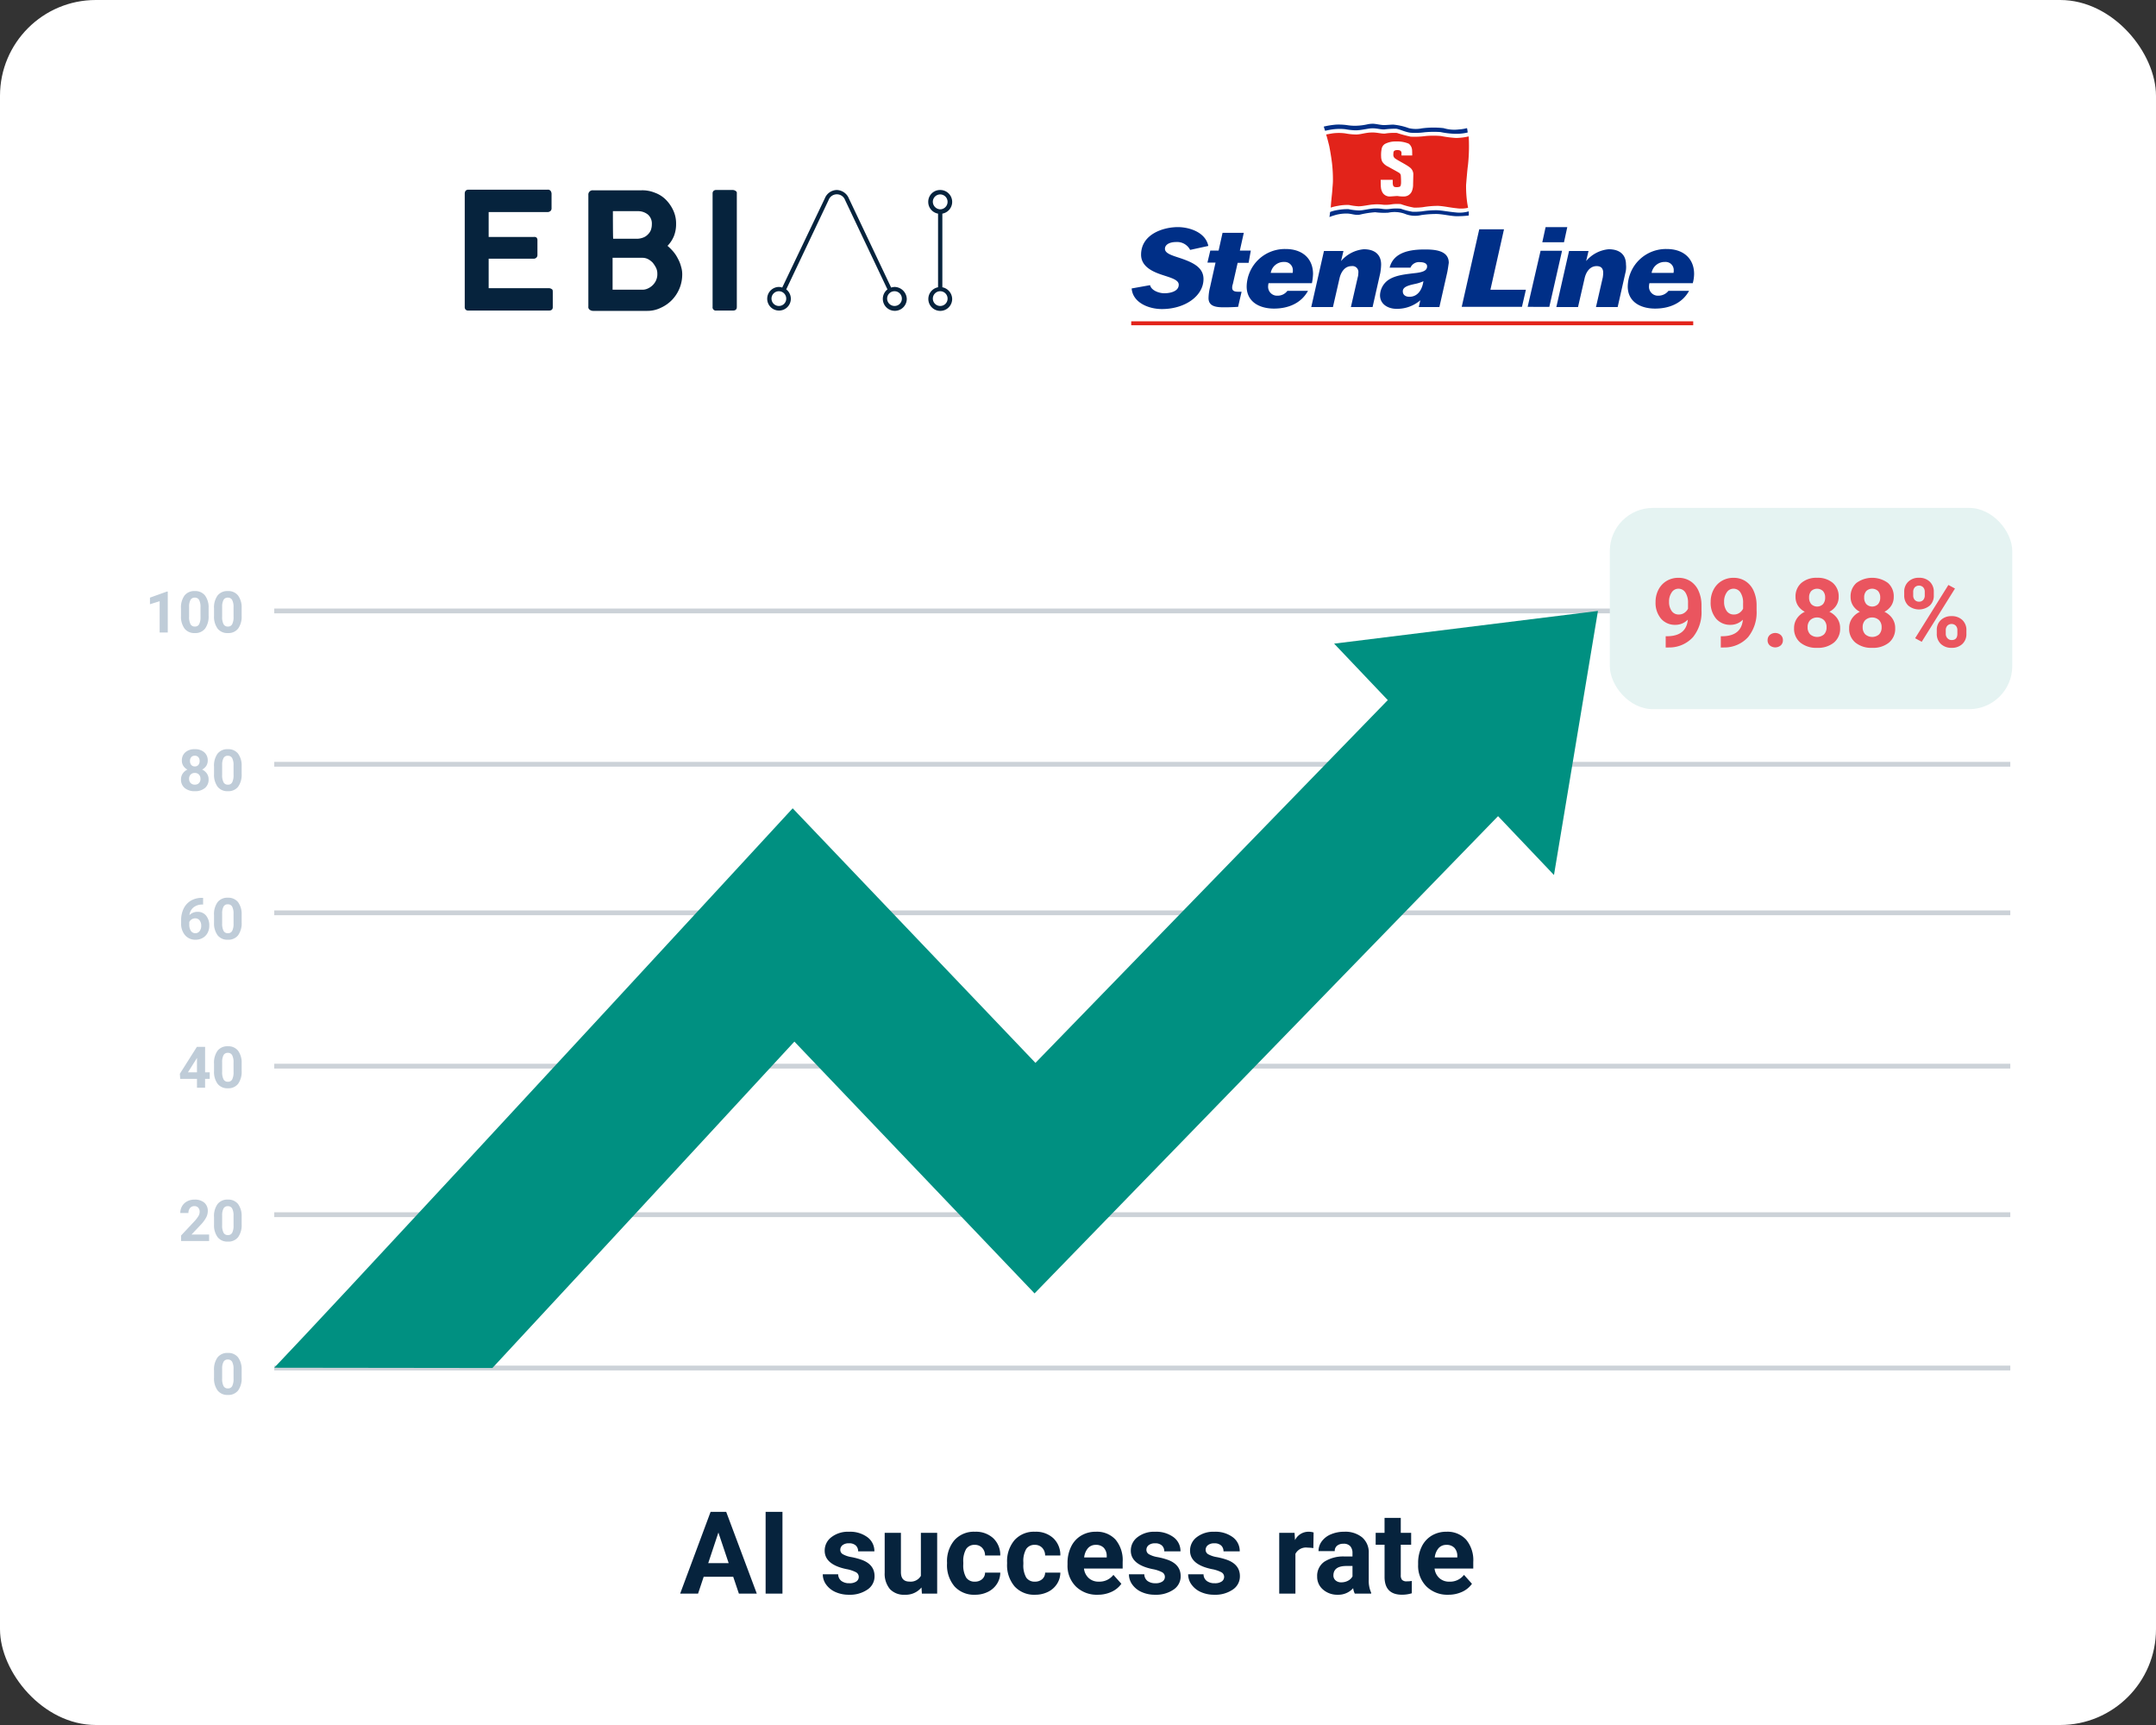 <?xml version="1.0" encoding="UTF-8"?> <svg xmlns="http://www.w3.org/2000/svg" xmlns:xlink="http://www.w3.org/1999/xlink" width="450" height="360" viewBox="0 0 450 360"><rect x="0" y="0" width="450" height="360" fill="#333333" stroke="none"/><defs><clipPath id="clip-path"><rect id="Rectangle_13371" data-name="Rectangle 13371" width="101.736" height="25.29" fill="none"></rect></clipPath></defs><g id="Group_39122" data-name="Group 39122" transform="translate(11726 1000)"><rect id="Rectangle_18816" data-name="Rectangle 18816" width="450" height="360" rx="20" transform="translate(-11726 -1000)" fill="#fff"></rect><path id="Path_80057" data-name="Path 80057" d="M-71.963-3.516h-6.164L-79.3,0h-3.738l6.352-17.062h3.258L-67.041,0h-3.738Zm-5.215-2.848h4.266l-2.145-6.387ZM-61.685,0H-65.2V-17.062h3.516Zm15.927-3.5a1.091,1.091,0,0,0-.615-.979,6.989,6.989,0,0,0-1.975-.639q-4.523-.949-4.523-3.844a3.484,3.484,0,0,1,1.4-2.818,5.649,5.649,0,0,1,3.662-1.131,6.08,6.08,0,0,1,3.861,1.137A3.582,3.582,0,0,1-42.5-8.824h-3.387a1.639,1.639,0,0,0-.469-1.2,1.984,1.984,0,0,0-1.465-.475,2.027,2.027,0,0,0-1.324.387,1.221,1.221,0,0,0-.469.984,1.044,1.044,0,0,0,.533.908,5.485,5.485,0,0,0,1.8.6,14.692,14.692,0,0,1,2.133.568q2.684.984,2.684,3.41A3.307,3.307,0,0,1-43.953-.838,6.42,6.42,0,0,1-47.8.234a6.706,6.706,0,0,1-2.83-.568,4.748,4.748,0,0,1-1.939-1.559,3.621,3.621,0,0,1-.7-2.139h3.211a1.768,1.768,0,0,0,.668,1.383,2.649,2.649,0,0,0,1.664.48,2.452,2.452,0,0,0,1.471-.369A1.149,1.149,0,0,0-45.758-3.5Zm13.09,2.215A4.247,4.247,0,0,1-36.136.234,4.005,4.005,0,0,1-39.248-.937a5,5,0,0,1-1.1-3.434V-12.68h3.387v8.191q0,1.98,1.8,1.98a2.446,2.446,0,0,0,2.367-1.2V-12.68h3.4V0h-3.188ZM-21.534-2.5a2.221,2.221,0,0,0,1.523-.516A1.807,1.807,0,0,0-19.4-4.383h3.176a4.344,4.344,0,0,1-.7,2.361A4.64,4.64,0,0,1-18.821-.357a5.923,5.923,0,0,1-2.654.592,5.5,5.5,0,0,1-4.289-1.729,6.84,6.84,0,0,1-1.57-4.775v-.223a6.762,6.762,0,0,1,1.559-4.676A5.441,5.441,0,0,1-21.5-12.914a5.333,5.333,0,0,1,3.814,1.354,4.792,4.792,0,0,1,1.459,3.6H-19.4a2.308,2.308,0,0,0-.609-1.6,2.037,2.037,0,0,0-1.547-.615,2.041,2.041,0,0,0-1.787.861,4.986,4.986,0,0,0-.6,2.795v.352a5.049,5.049,0,0,0,.6,2.813A2.066,2.066,0,0,0-21.534-2.5Zm12.54,0a2.221,2.221,0,0,0,1.523-.516,1.807,1.807,0,0,0,.609-1.371h3.176a4.344,4.344,0,0,1-.7,2.361A4.64,4.64,0,0,1-6.282-.357,5.923,5.923,0,0,1-8.936.234a5.5,5.5,0,0,1-4.289-1.729A6.84,6.84,0,0,1-14.8-6.27v-.223a6.762,6.762,0,0,1,1.559-4.676A5.441,5.441,0,0,1-8.96-12.914a5.333,5.333,0,0,1,3.814,1.354,4.792,4.792,0,0,1,1.459,3.6H-6.862a2.308,2.308,0,0,0-.609-1.6,2.037,2.037,0,0,0-1.547-.615,2.041,2.041,0,0,0-1.787.861,4.986,4.986,0,0,0-.6,2.795v.352a5.049,5.049,0,0,0,.6,2.813A2.066,2.066,0,0,0-8.995-2.5ZM4.107.234A6.225,6.225,0,0,1-.434-1.477,6.082,6.082,0,0,1-2.186-6.035v-.328a7.66,7.66,0,0,1,.738-3.416A5.418,5.418,0,0,1,.645-12.1a5.871,5.871,0,0,1,3.088-.814,5.262,5.262,0,0,1,4.1,1.641A6.667,6.667,0,0,1,9.322-6.621v1.383H1.248a3.146,3.146,0,0,0,.99,1.992A2.993,2.993,0,0,0,4.33-2.5,3.656,3.656,0,0,0,7.389-3.914L9.053-2.051A5.084,5.084,0,0,1,6.99-.369,6.767,6.767,0,0,1,4.107.234ZM3.721-10.172a2.121,2.121,0,0,0-1.635.68,3.511,3.511,0,0,0-.8,1.945H5.994v-.27a2.5,2.5,0,0,0-.609-1.74A2.189,2.189,0,0,0,3.721-10.172ZM18.135-3.5a1.091,1.091,0,0,0-.615-.979,6.989,6.989,0,0,0-1.975-.639q-4.523-.949-4.523-3.844a3.484,3.484,0,0,1,1.4-2.818,5.649,5.649,0,0,1,3.662-1.131,6.08,6.08,0,0,1,3.861,1.137,3.582,3.582,0,0,1,1.447,2.953H18.006a1.639,1.639,0,0,0-.469-1.2,1.984,1.984,0,0,0-1.465-.475,2.027,2.027,0,0,0-1.324.387,1.221,1.221,0,0,0-.469.984,1.044,1.044,0,0,0,.533.908,5.485,5.485,0,0,0,1.8.6,14.692,14.692,0,0,1,2.133.568q2.684.984,2.684,3.41A3.307,3.307,0,0,1,19.94-.838,6.42,6.42,0,0,1,16.1.234a6.706,6.706,0,0,1-2.83-.568,4.748,4.748,0,0,1-1.939-1.559,3.621,3.621,0,0,1-.7-2.139h3.211A1.768,1.768,0,0,0,14.5-2.648a2.649,2.649,0,0,0,1.664.48,2.452,2.452,0,0,0,1.471-.369A1.149,1.149,0,0,0,18.135-3.5ZM30.5-3.5a1.091,1.091,0,0,0-.615-.979,6.989,6.989,0,0,0-1.975-.639q-4.523-.949-4.523-3.844a3.484,3.484,0,0,1,1.4-2.818,5.649,5.649,0,0,1,3.662-1.131,6.08,6.08,0,0,1,3.861,1.137,3.582,3.582,0,0,1,1.447,2.953H30.37a1.639,1.639,0,0,0-.469-1.2,1.984,1.984,0,0,0-1.465-.475,2.027,2.027,0,0,0-1.324.387,1.221,1.221,0,0,0-.469.984,1.044,1.044,0,0,0,.533.908,5.485,5.485,0,0,0,1.8.6,14.692,14.692,0,0,1,2.133.568q2.684.984,2.684,3.41A3.307,3.307,0,0,1,32.3-.838,6.42,6.42,0,0,1,28.46.234a6.706,6.706,0,0,1-2.83-.568,4.748,4.748,0,0,1-1.939-1.559,3.621,3.621,0,0,1-.7-2.139H26.2a1.768,1.768,0,0,0,.668,1.383,2.649,2.649,0,0,0,1.664.48A2.452,2.452,0,0,0,30-2.537,1.149,1.149,0,0,0,30.5-3.5Zm18.622-6A9.2,9.2,0,0,0,47.9-9.6a2.481,2.481,0,0,0-2.52,1.3V0H42V-12.68h3.2l.094,1.512a3.138,3.138,0,0,1,2.824-1.746,3.549,3.549,0,0,1,1.055.152ZM57.77,0a3.761,3.761,0,0,1-.34-1.137,4.1,4.1,0,0,1-3.2,1.371A4.5,4.5,0,0,1,51.143-.844a3.467,3.467,0,0,1-1.225-2.719,3.583,3.583,0,0,1,1.494-3.094,7.373,7.373,0,0,1,4.318-1.09H57.29v-.727a2.089,2.089,0,0,0-.451-1.406,1.775,1.775,0,0,0-1.424-.527,2.018,2.018,0,0,0-1.342.41,1.393,1.393,0,0,0-.486,1.125H50.2a3.4,3.4,0,0,1,.68-2.039A4.493,4.493,0,0,1,52.8-12.381a7,7,0,0,1,2.789-.533,5.534,5.534,0,0,1,3.721,1.178,4.12,4.12,0,0,1,1.377,3.311v5.5a6.062,6.062,0,0,0,.5,2.73V0Zm-2.8-2.355a2.917,2.917,0,0,0,1.383-.334,2.194,2.194,0,0,0,.938-.9v-2.18H56.024q-2.543,0-2.707,1.758l-.012.2a1.356,1.356,0,0,0,.445,1.043A1.73,1.73,0,0,0,54.97-2.355ZM67.369-15.8v3.117h2.168V-10.2H67.369v6.328a1.511,1.511,0,0,0,.27,1.008,1.354,1.354,0,0,0,1.031.3,5.4,5.4,0,0,0,1-.082V-.07a6.972,6.972,0,0,1-2.051.3q-3.562,0-3.633-3.6V-10.2H62.13V-12.68h1.852V-15.8ZM77.283.234a6.225,6.225,0,0,1-4.541-1.711A6.082,6.082,0,0,1,70.99-6.035v-.328a7.66,7.66,0,0,1,.738-3.416A5.418,5.418,0,0,1,73.82-12.1a5.871,5.871,0,0,1,3.088-.814A5.262,5.262,0,0,1,81-11.273,6.667,6.667,0,0,1,82.5-6.621v1.383H74.424a3.146,3.146,0,0,0,.99,1.992,2.993,2.993,0,0,0,2.092.75,3.656,3.656,0,0,0,3.059-1.418l1.664,1.863A5.084,5.084,0,0,1,80.166-.369,6.767,6.767,0,0,1,77.283.234ZM76.9-10.172a2.121,2.121,0,0,0-1.635.68,3.511,3.511,0,0,0-.8,1.945H79.17v-.27a2.5,2.5,0,0,0-.609-1.74A2.189,2.189,0,0,0,76.9-10.172Z" transform="translate(-11501 -667.419)" fill="#06233d"></path><g id="Group_39126" data-name="Group 39126" transform="translate(-19 8)"><g id="Group_39123" data-name="Group 39123" transform="translate(-11610 -968.412)"><g id="Group_17710" data-name="Group 17710" clip-path="url(#clip-path)"><path id="Path_38623" data-name="Path 38623" d="M18.247,20.808c.128.128.128.32.128.64v3.073c0,.448-.256.7-.768.7H.7a.727.727,0,0,1-.512-.192A.727.727,0,0,1,0,24.522V.832C0,.32.256,0,.768,0H17.287a.674.674,0,0,1,.64.256,1.082,1.082,0,0,1,.192.64V3.906a.727.727,0,0,1-.192.512.978.978,0,0,1-.64.256H4.994V9.86h9.412a.861.861,0,0,1,.576.128.783.783,0,0,1,.192.576v3.073a.727.727,0,0,1-.192.512.812.812,0,0,1-.576.256H4.994v6.146H17.607a1.2,1.2,0,0,1,.64.256" fill="#06233d" fill-rule="evenodd"></path><path id="Path_38624" data-name="Path 38624" d="M59.636,16.078a6.97,6.97,0,0,0-.64-1.6,7.27,7.27,0,0,0-.96-1.473,10.912,10.912,0,0,0-1.216-1.216A6.325,6.325,0,0,0,58.163,9.74a6.739,6.739,0,0,0,.448-2.561,6.422,6.422,0,0,0-.576-2.753A7.754,7.754,0,0,0,56.5,2.185a6.193,6.193,0,0,0-2.3-1.473A6.891,6.891,0,0,0,51.376.2H41.26a.886.886,0,0,0-.96.96V24.466a.674.674,0,0,0,.256.64,1.165,1.165,0,0,0,.7.256H52.529a6.327,6.327,0,0,0,2.881-.64,7.574,7.574,0,0,0,2.369-1.665,7.667,7.667,0,0,0,2.113-5.25,5.393,5.393,0,0,0-.256-1.729M45.422,4.554h5.122a3.289,3.289,0,0,1,2.177.7,2.478,2.478,0,0,1,.832,1.985,3.728,3.728,0,0,1-.192,1.216,2.533,2.533,0,0,1-.64.96,2.533,2.533,0,0,1-.96.64,3.744,3.744,0,0,1-1.216.256H45.486c-.064,0-.064-5.762-.064-5.762M54.45,18.959a3.414,3.414,0,0,1-1.729,1.729,2.6,2.6,0,0,1-1.216.256H45.358V14.286H51.5a2.6,2.6,0,0,1,1.216.256,3.906,3.906,0,0,1,1.024.768,6.344,6.344,0,0,1,.7,1.088,2.774,2.774,0,0,1,.256,1.216,2.97,2.97,0,0,1-.256,1.345" transform="translate(-14.498 -0.072)" fill="#06233d" fill-rule="evenodd"></path><path id="Path_38625" data-name="Path 38625" d="M85.6.292A1.033,1.033,0,0,0,85.026.1H81.568a.783.783,0,0,0-.576.192A.727.727,0,0,0,80.8.8V24.494a.679.679,0,0,0,.768.768h3.457c.576,0,.832-.256.832-.768V.8A.471.471,0,0,0,85.6.292" transform="translate(-29.068 -0.036)" fill="#06233d" fill-rule="evenodd"></path><path id="Path_38626" data-name="Path 38626" d="M125.134,20.332a2.723,2.723,0,0,0-.7.128L115.595,1.829A2.808,2.808,0,0,0,113.1.1a2.741,2.741,0,0,0-2.5,1.729L101.7,20.46a2.3,2.3,0,0,0-.7-.128,2.465,2.465,0,1,0,1.537.512l8.835-18.631a1.837,1.837,0,0,1,3.457,0l8.835,18.631a2.5,2.5,0,1,0,4.034,1.985,2.6,2.6,0,0,0-2.561-2.5M101,24.3a1.537,1.537,0,1,1,1.537-1.537A1.517,1.517,0,0,1,101,24.3m24.137,0a1.537,1.537,0,1,1,1.537-1.537,1.517,1.517,0,0,1-1.537,1.537" transform="translate(-35.435 -0.036)" fill="#06233d"></path><path id="Path_38627" data-name="Path 38627" d="M154.045,20.4V5.03A2.484,2.484,0,0,0,153.6.1a2.46,2.46,0,0,0-2.5,2.5,2.477,2.477,0,0,0,2.049,2.433V20.4a2.486,2.486,0,1,0,2.945,2.433,2.539,2.539,0,0,0-2.049-2.433M152.06,2.6a1.537,1.537,0,1,1,3.073,0A1.558,1.558,0,0,1,153.6,4.134,1.6,1.6,0,0,1,152.06,2.6M153.6,24.3a1.537,1.537,0,1,1,1.537-1.537A1.517,1.517,0,0,1,153.6,24.3" transform="translate(-54.358 -0.036)" fill="#06233d"></path></g></g><g id="Stena_line_logo" transform="translate(-11470.891 -983)"><path id="Path_80035" data-name="Path 80035" d="M-316.495,97.354a3.046,3.046,0,0,0-2.88-1.646c-1.509,0-2.377.594-2.377,1.417,0,1.006,1.6,1.417,3.383,2.011,2.651.914,4.663,1.966,4.663,4.3,0,3.52-3.84,6.263-8.685,6.263-2.743,0-6.08-1.326-6.308-4.3l3.84-.686c.274,1.143,1.92,1.691,2.971,1.691,1.189,0,3.017-.366,3.017-1.783,0-1.051-1.691-1.463-3.474-2.057s-4.388-1.646-4.388-4.206c0-4.251,4.571-5.76,7.68-5.76,2.286,0,5.76,1.006,6.354,3.931Z" transform="translate(328.791 -70.201)" fill="#002f87"></path><path id="Path_80036" data-name="Path 80036" d="M-285.506,101.463h-2.286L-288.8,105.9a2.136,2.136,0,0,0-.137.777c0,.777.731.823,1.371.823h.594l-.731,3.154c-.869.046-1.737.091-2.651.091-1.463,0-3.52.046-3.52-1.92a9.976,9.976,0,0,1,.32-2.286l1.143-5.12H-294.1l.594-2.514h1.737l.823-3.7h4.434l-.823,3.7h2.286Z" transform="translate(310.008 -71.613)" fill="#002f87"></path><path id="Path_80037" data-name="Path 80037" d="M-262.578,109.731h-9.051a3.528,3.528,0,0,0-.091.686,1.86,1.86,0,0,0,1.966,1.92,2.513,2.513,0,0,0,2.057-1.006h4.3c-1.463,2.651-4.206,3.7-7.085,3.7-3.063,0-5.714-1.417-5.714-4.617a7.973,7.973,0,0,1,8.137-7.817c3.52,0,5.714,2.011,5.714,5.211A11.059,11.059,0,0,1-262.578,109.731Zm-5.806-4.434a2.755,2.755,0,0,0-2.789,2.286h4.571a1.714,1.714,0,0,0,.046-.5A1.714,1.714,0,0,0-268.383,105.3Z" transform="translate(300.291 -75.63)" fill="#002f87"></path><path id="Path_80038" data-name="Path 80038" d="M-232.3,107.683l-1.6,7.086h-4.526l1.417-6.171a3.479,3.479,0,0,0,.137-.96,1.241,1.241,0,0,0-1.417-1.417c-1.463,0-2.24,1.326-2.514,2.56l-1.371,5.988H-246.7l2.651-11.7h4.068l-.5,2.1a7.048,7.048,0,0,1,4.754-2.469c2.148,0,3.611,1.006,3.611,3.2A11.792,11.792,0,0,1-232.3,107.683Z" transform="translate(284.276 -75.684)" fill="#002f87"></path><path id="Path_80039" data-name="Path 80039" d="M-201.266,107.554l-1.646,7.268h-4.3l.32-1.417a7.421,7.421,0,0,1-4.983,1.783c-1.691,0-3.428-.914-3.428-2.834a4.058,4.058,0,0,1,1.691-3.154c1.509-1.051,3.657-1.234,5.988-1.509,1.234-.183,2.148-.457,2.148-1.371,0-.731-.914-.869-1.463-.869a1.931,1.931,0,0,0-2.011,1.143h-4.343c.823-3.291,4.388-3.794,7.314-3.794,1.966,0,5.028.137,5.028,2.788C-201.038,106.183-201.129,106.868-201.266,107.554Zm-6.445,2.377c-1.463.32-2.834.594-2.834,1.6,0,.869.731,1.143,1.371,1.143,1.829,0,2.7-1.6,2.926-3.246A7.89,7.89,0,0,1-207.712,109.931Z" transform="translate(267.23 -75.738)" fill="#002f87"></path><path id="Path_80040" data-name="Path 80040" d="M-165.429,109.782H-178l3.657-16.182h5.166l-2.834,12.617h7.405Z" transform="translate(246.981 -70.744)" fill="#002f87"></path><path id="Path_80041" data-name="Path 80041" d="M-140.312,95.754h-4.526l.686-3.154h4.526Zm-3.063,13.485H-147.9l2.7-11.7h4.48Z" transform="translate(230.64 -70.201)" fill="#002f87"></path><path id="Path_80042" data-name="Path 80042" d="M-120.4,107.683l-1.6,7.086h-4.526l1.417-6.171a6.82,6.82,0,0,0,.091-.96c0-.96-.457-1.417-1.371-1.417-1.463,0-2.24,1.326-2.514,2.56l-1.371,5.988H-134.8l2.651-11.7h4.068l-.5,2.1a6.947,6.947,0,0,1,4.708-2.469c2.148,0,3.611,1.006,3.611,3.2A4.719,4.719,0,0,1-120.4,107.683Z" transform="translate(223.529 -75.684)" fill="#002f87"></path><path id="Path_80043" data-name="Path 80043" d="M-88.623,109.731h-9.051a3.529,3.529,0,0,0-.091.686,1.86,1.86,0,0,0,1.966,1.92,2.666,2.666,0,0,0,2.1-1.006h4.3c-1.463,2.651-4.206,3.7-7.085,3.7-3.063,0-5.714-1.417-5.714-4.617a7.973,7.973,0,0,1,8.137-7.817c3.52,0,5.714,2.011,5.714,5.211A7.758,7.758,0,0,1-88.623,109.731Zm-5.806-4.434a2.755,2.755,0,0,0-2.788,2.286h4.571a1.714,1.714,0,0,0,.046-.5A1.691,1.691,0,0,0-94.429,105.3Z" transform="translate(205.831 -75.63)" fill="#002f87"></path><path id="Path_80044" data-name="Path 80044" d="M-242.057,65.222s1.143-.411,1.646-.594a7.48,7.48,0,0,1,2.788-.5,20.376,20.376,0,0,0,2.88.229A21.155,21.155,0,0,1-231.5,63.9a15.15,15.15,0,0,0,2.834.091,5.45,5.45,0,0,1,3.383.274,6.08,6.08,0,0,0,3.566.183,19.123,19.123,0,0,1,3.474-.183c1.234.046,2.7.457,3.886.457a22.492,22.492,0,0,0,3.154-.229,16.141,16.141,0,0,0-.32-3.428,21.683,21.683,0,0,1-.32-3.794c.046-.549.274-3.428.32-3.977.046-.594.274-2.926.274-5.074a19.873,19.873,0,0,0-.411-3.931,6.92,6.92,0,0,1-1.874.411,8.183,8.183,0,0,1-3.246-.183,19.944,19.944,0,0,0-4.663.046,6.928,6.928,0,0,1-2.788,0c-1.051-.183-1.783-.777-3.291-.731-.457,0-1.463.091-1.874.091-.686,0-1.874-.274-2.56-.32a11.324,11.324,0,0,0-1.234.137,13.175,13.175,0,0,1-2.194.274,10.306,10.306,0,0,1-1.92-.091,12.594,12.594,0,0,0-2.469-.137,21.551,21.551,0,0,0-3.428.594,40.779,40.779,0,0,1,1.28,4.434c.183.96.5,2.56.64,3.794a24.239,24.239,0,0,1,.137,3.657c0,.457-.046,1.051-.091,1.509-.046,1.051-.183,2.194-.274,2.88-.046.96-.366,3.7-.549,4.571" transform="translate(282.376 -43.601)" fill="#fff"></path><path id="Path_80045" data-name="Path 80045" d="M-212.792,50.538a24.306,24.306,0,0,1-3.154-.411,18.171,18.171,0,0,0-3.154,0,17.435,17.435,0,0,1-3.154.137,28.548,28.548,0,0,1-2.88-.777,11.922,11.922,0,0,0-2.514.137c-.686.046-1.783-.274-2.7-.229-1.371,0-2.377.457-3.428.411a12.353,12.353,0,0,1-2.148-.229,10.253,10.253,0,0,0-2.651,0c-.549.091-1.006.183-1.326.229.229.731.457,1.646.64,2.377.183.914.457,2.514.594,3.7a29.751,29.751,0,0,1,.183,3.52c0,.411-.046,1.006-.091,1.463-.046,1.006-.183,1.92-.229,2.606-.046.32-.091.914-.137,1.6a9.054,9.054,0,0,1,1.509-.366,9.841,9.841,0,0,1,2.331-.183,11.784,11.784,0,0,0,1.966.274c.914,0,2.149-.32,2.971-.366a8.719,8.719,0,0,1,2.194.046,7.706,7.706,0,0,0,1.463-.046,8.146,8.146,0,0,1,2.194-.091,16.309,16.309,0,0,0,2.743.731,12.56,12.56,0,0,0,1.874-.091,18.786,18.786,0,0,1,3.154-.274c1.143.046,2.514.366,3.886.5a6.531,6.531,0,0,0,2.377-.091c-.046-.274-.091-.549-.137-.777a23.779,23.779,0,0,1-.274-4.023c.046-.549.274-3.383.366-3.886a36.541,36.541,0,0,0,.229-4.891c0-.5-.046-.96-.046-1.326A12.824,12.824,0,0,1-212.792,50.538Z" transform="translate(280.584 -46.744)" fill="#e2231a"></path><path id="Path_80046" data-name="Path 80046" d="M-239.217,46.589a10.848,10.848,0,0,1,2.7-.046,14.553,14.553,0,0,0,2.011.229c1.189.046,2.788-.411,3.566-.411.914-.046,1.874.274,2.606.229a16.026,16.026,0,0,1,2.514-.137c.777.137,1.828.686,2.926.823a14.2,14.2,0,0,0,2.926-.091,20.686,20.686,0,0,1,3.337-.046,17.573,17.573,0,0,0,3.063.366,10.429,10.429,0,0,0,2.606-.274,5.1,5.1,0,0,0-.137-.914,8.843,8.843,0,0,1-1.691.274,7.631,7.631,0,0,1-3.2-.274,18.8,18.8,0,0,0-4.526.046,6.3,6.3,0,0,1-2.743-.046,12.694,12.694,0,0,0-3.246-.731c-.457,0-1.417.091-1.783.091-.686.046-1.829-.274-2.469-.274a5.271,5.271,0,0,0-1.189.137,12.447,12.447,0,0,1-2.1.274,9.756,9.756,0,0,1-1.874-.091,13.1,13.1,0,0,0-2.514-.137,16.756,16.756,0,0,0-2.56.411s.091.32.274.869C-240.406,46.817-239.9,46.68-239.217,46.589Z" transform="translate(281.182 -44.578)" fill="#002f87"></path><path id="Path_80047" data-name="Path 80047" d="M-212.024,84.9c-1.509-.137-2.834-.411-3.886-.457a18.623,18.623,0,0,0-3.154.229,14.15,14.15,0,0,1-1.966.091,13.116,13.116,0,0,1-2.469-.64,9.144,9.144,0,0,0-2.286.046,5.557,5.557,0,0,1-1.509,0,8.315,8.315,0,0,0-1.874-.091c-1.189.091-2.194.411-3.108.411a13.021,13.021,0,0,1-2.148-.274,11.577,11.577,0,0,0-2.286.183,7.722,7.722,0,0,0-1.554.411c-.046.549-.137,1.051-.137,1.051s.457-.183.914-.32a8.509,8.509,0,0,1,2.7-.411c1.006,0,1.737.411,2.743.229a18.856,18.856,0,0,1,3.2-.5,14.2,14.2,0,0,0,2.743.091,6.332,6.332,0,0,1,3.657.32,5.631,5.631,0,0,0,3.2.183,21.553,21.553,0,0,1,3.337-.229c1.189.046,2.743.411,3.84.457a19.355,19.355,0,0,0,2.743-.137,5.5,5.5,0,0,0,0-.869A6.881,6.881,0,0,1-212.024,84.9Z" transform="translate(279.77 -65.565)" fill="#002f87"></path><path id="Path_80048" data-name="Path 80048" d="M-210.657,56.426h2.24s0-1.1-.046-1.28a1.8,1.8,0,0,0-.686-1.189,6.184,6.184,0,0,0-2.606-.457,4.74,4.74,0,0,0-2.331.5,1.509,1.509,0,0,0-.686.914,6.448,6.448,0,0,0-.137,1.737,2.572,2.572,0,0,0,.229,1.051,2.886,2.886,0,0,0,1.234,1.051c.64.366,1.92,1.051,2.194,1.234a.769.769,0,0,1,.457.686,15.2,15.2,0,0,1,.046,1.554c-.046.411-.091.64-.32.731a2.2,2.2,0,0,1-.96.046c-.411-.091-.411-.5-.457-.731V61.5H-215s0,1.28.046,1.509a2.5,2.5,0,0,0,.457,1.326,1.773,1.773,0,0,0,1.554.64c.731-.046,1.1-.091,1.463-.091a7.151,7.151,0,0,0,1.417.091,1.775,1.775,0,0,0,1.554-1.051,3.6,3.6,0,0,0,.274-1.371c0-.366.046-1.829.046-2.057a1.793,1.793,0,0,0-.64-1.509c-.731-.64-2.88-1.646-3.291-2.057a.966.966,0,0,1-.229-.823c0-.274,0-.594.32-.731a1.564,1.564,0,0,1,1.143.046.632.632,0,0,1,.229.411C-210.657,56.06-210.657,56.426-210.657,56.426Z" transform="translate(267.067 -48.975)" fill="#fff"></path><path id="Path_80049" data-name="Path 80049" d="M-211.6,135.6H-328.9v.823h117.3Z" transform="translate(328.9 -93.544)" fill="#e2231a"></path></g></g><path id="Path_80050" data-name="Path 80050" d="M20128.59,17827.127h-362.35" transform="translate(-31435 -18699.627)" fill="none" stroke="rgba(0,33,64,0.2)" stroke-width="1"></path><path id="Path_80051" data-name="Path 80051" d="M20128.59,17827.127h-362.35" transform="translate(-31435 -18667.627)" fill="none" stroke="rgba(0,33,64,0.2)" stroke-width="1"></path><path id="Path_80052" data-name="Path 80052" d="M20128.59,17827.127h-362.35" transform="translate(-31435 -18573.627)" fill="none" stroke="rgba(0,33,64,0.2)" stroke-width="1"></path><path id="Path_80053" data-name="Path 80053" d="M20128.59,17827.127h-362.35" transform="translate(-31435 -18604.627)" fill="none" stroke="rgba(0,33,64,0.2)" stroke-width="1"></path><path id="Path_80054" data-name="Path 80054" d="M20128.59,17827.127h-362.35" transform="translate(-31435 -18636.627)" fill="none" stroke="rgba(0,33,64,0.2)" stroke-width="1"></path><path id="Path_80055" data-name="Path 80055" d="M20128.59,17827.127h-362.35" transform="translate(-31435 -18541.627)" fill="none" stroke="rgba(0,33,64,0.2)" stroke-width="1"></path><g id="Group_39124" data-name="Group 39124" transform="translate(-31474.842 -18699.674)"><path id="Path_80050-2" data-name="Path 80050" d="M827.785,799.451,730.414,899.7l-50.129-52.552c-9.384,10.17-23.878,25.867-38.459,41.619-9.964,10.766-18.031,19.464-24.57,26.5l-45.536-.058c12.629-13.232,63.478-68.222,97.734-105.385l10.475-11.362L730.6,851.589,805,774.994Z" transform="translate(19234.361 17069.902)" fill="#009081"></path><path id="Path_80051-2" data-name="Path 80051" d="M2029.591,665.027l45.889,48.287,9.177-55.111Z" transform="translate(17997.709 17168.971)" fill="#009081"></path></g><g id="Group_39125" data-name="Group 39125" transform="translate(-31432 -18703)"><rect id="Rectangle_25335" data-name="Rectangle 25335" width="84" height="42" rx="9" transform="translate(20042 17809)" fill="#e5f3f2"></rect><path id="Path_80056" data-name="Path 80056" d="M16.281,15.316A3.564,3.564,0,0,1,13.7,16.4a3.811,3.811,0,0,1-3.018-1.294,5.114,5.114,0,0,1-1.133-3.491,5.447,5.447,0,0,1,.61-2.563,4.477,4.477,0,0,1,1.7-1.816,4.728,4.728,0,0,1,2.461-.649,4.522,4.522,0,0,1,2.5.7,4.623,4.623,0,0,1,1.7,2.021,7.258,7.258,0,0,1,.615,3.018v1.045a8.224,8.224,0,0,1-1.768,5.586,6.683,6.683,0,0,1-5.01,2.168l-.693.01V18.783l.625-.01Q15.978,18.607,16.281,15.316ZM14.4,14.242a1.974,1.974,0,0,0,1.177-.352,2.349,2.349,0,0,0,.747-.85V11.879a3.881,3.881,0,0,0-.547-2.227,1.7,1.7,0,0,0-1.465-.791,1.648,1.648,0,0,0-1.4.776,3.3,3.3,0,0,0-.547,1.948A3.212,3.212,0,0,0,12.9,13.5,1.734,1.734,0,0,0,14.4,14.242Zm13.379,1.074A3.564,3.564,0,0,1,25.2,16.4a3.811,3.811,0,0,1-3.018-1.294,5.114,5.114,0,0,1-1.133-3.491,5.447,5.447,0,0,1,.61-2.563,4.477,4.477,0,0,1,1.7-1.816,4.728,4.728,0,0,1,2.461-.649,4.522,4.522,0,0,1,2.5.7,4.623,4.623,0,0,1,1.7,2.021,7.258,7.258,0,0,1,.615,3.018v1.045a8.224,8.224,0,0,1-1.768,5.586,6.683,6.683,0,0,1-5.01,2.168l-.693.01V18.783l.625-.01Q27.473,18.607,27.776,15.316Zm-1.885-1.074a1.974,1.974,0,0,0,1.177-.352,2.349,2.349,0,0,0,.747-.85V11.879a3.881,3.881,0,0,0-.547-2.227A1.7,1.7,0,0,0,25.8,8.861a1.648,1.648,0,0,0-1.4.776,3.3,3.3,0,0,0-.547,1.948,3.212,3.212,0,0,0,.532,1.909A1.734,1.734,0,0,0,25.891,14.242Zm7.041,5.371a1.421,1.421,0,0,1,.454-1.094,1.764,1.764,0,0,1,2.285,0,1.421,1.421,0,0,1,.454,1.094,1.4,1.4,0,0,1-.449,1.079,1.794,1.794,0,0,1-2.295,0A1.4,1.4,0,0,1,32.932,19.613Zm14.834-9.053a3.307,3.307,0,0,1-.518,1.836,3.725,3.725,0,0,1-1.426,1.279,4.123,4.123,0,0,1,1.641,1.372A3.52,3.52,0,0,1,48.07,17.1,3.727,3.727,0,0,1,46.781,20.1a5.229,5.229,0,0,1-3.506,1.1,5.253,5.253,0,0,1-3.516-1.1,3.718,3.718,0,0,1-1.3-2.988,3.542,3.542,0,0,1,.605-2.061A4.049,4.049,0,0,1,40.7,13.676,3.687,3.687,0,0,1,39.276,12.4a3.331,3.331,0,0,1-.513-1.836,3.685,3.685,0,0,1,1.211-2.9,4.768,4.768,0,0,1,3.291-1.079,4.8,4.8,0,0,1,3.286,1.069A3.671,3.671,0,0,1,47.767,10.561ZM45.238,16.9a2.047,2.047,0,0,0-.537-1.484,2.149,2.149,0,0,0-2.881,0,2.044,2.044,0,0,0-.537,1.489,2.042,2.042,0,0,0,.527,1.465,2.2,2.2,0,0,0,2.905.02A2.039,2.039,0,0,0,45.238,16.9Zm-.293-6.2a1.953,1.953,0,0,0-.439-1.333,1.788,1.788,0,0,0-2.471-.015,1.942,1.942,0,0,0-.439,1.348,2.041,2.041,0,0,0,.439,1.367,1.739,1.739,0,0,0,2.476,0A2.056,2.056,0,0,0,44.945,10.7Zm14.317-.137a3.307,3.307,0,0,1-.518,1.836,3.725,3.725,0,0,1-1.426,1.279,4.123,4.123,0,0,1,1.641,1.372,3.52,3.52,0,0,1,.605,2.056A3.727,3.727,0,0,1,58.275,20.1a5.229,5.229,0,0,1-3.506,1.1,5.253,5.253,0,0,1-3.516-1.1,3.718,3.718,0,0,1-1.3-2.988,3.542,3.542,0,0,1,.605-2.061,4.049,4.049,0,0,1,1.631-1.367A3.687,3.687,0,0,1,50.77,12.4a3.331,3.331,0,0,1-.513-1.836,3.685,3.685,0,0,1,1.211-2.9,5.571,5.571,0,0,1,6.577-.01A3.671,3.671,0,0,1,59.261,10.561ZM56.732,16.9a2.047,2.047,0,0,0-.537-1.484,2.149,2.149,0,0,0-2.881,0,2.044,2.044,0,0,0-.537,1.489,2.042,2.042,0,0,0,.527,1.465,2.2,2.2,0,0,0,2.905.02A2.039,2.039,0,0,0,56.732,16.9Zm-.293-6.2A1.953,1.953,0,0,0,56,9.364a1.788,1.788,0,0,0-2.471-.015A1.942,1.942,0,0,0,53.09,10.7a2.041,2.041,0,0,0,.439,1.367,1.739,1.739,0,0,0,2.476,0A2.056,2.056,0,0,0,56.439,10.7Zm5.01-1.182a2.811,2.811,0,0,1,.85-2.124,3.081,3.081,0,0,1,2.227-.815,3.13,3.13,0,0,1,2.246.806,2.865,2.865,0,0,1,.85,2.183v.7a2.776,2.776,0,0,1-.85,2.119,3.508,3.508,0,0,1-4.468,0,2.844,2.844,0,0,1-.854-2.173Zm1.875.752a1.316,1.316,0,0,0,.337.942,1.16,1.16,0,0,0,.884.356,1.106,1.106,0,0,0,.869-.361,1.4,1.4,0,0,0,.322-.967V9.516a1.37,1.37,0,0,0-.322-.947,1.256,1.256,0,0,0-1.758,0,1.4,1.4,0,0,0-.332.991Zm4.922,7.246a2.775,2.775,0,0,1,.859-2.124,3.124,3.124,0,0,1,2.227-.806,3.156,3.156,0,0,1,2.241.8,2.849,2.849,0,0,1,.854,2.192v.7a2.8,2.8,0,0,1-.84,2.114,3.1,3.1,0,0,1-2.236.806,3.132,3.132,0,0,1-2.256-.811,2.832,2.832,0,0,1-.85-2.148Zm1.875.762a1.305,1.305,0,0,0,.352.918,1.146,1.146,0,0,0,.879.381q1.191,0,1.191-1.318v-.742a1.327,1.327,0,0,0-.332-.942,1.262,1.262,0,0,0-1.758,0,1.369,1.369,0,0,0-.332.972Zm-5.02,1.66-1.377-.742L70.668,8.08l1.377.742Z" transform="translate(20042 17817)" fill="#ea555f"></path></g><path id="Path_80063" data-name="Path 80063" d="M-15.985,0h-1.693V-6.527L-19.7-5.9V-7.277l3.533-1.266h.182Zm8.526-3.527A4.322,4.322,0,0,1-8.192-.82a2.557,2.557,0,0,1-2.145.938A2.574,2.574,0,0,1-12.469-.8a4.2,4.2,0,0,1-.756-2.637V-5.01a4.265,4.265,0,0,1,.741-2.713,2.576,2.576,0,0,1,2.136-.926,2.578,2.578,0,0,1,2.133.917A4.182,4.182,0,0,1-7.459-5.1ZM-9.153-5.25a3.118,3.118,0,0,0-.29-1.544.98.98,0,0,0-.905-.483.963.963,0,0,0-.882.46,2.918,2.918,0,0,0-.3,1.438V-3.3a3.273,3.273,0,0,0,.284,1.55.967.967,0,0,0,.911.507.951.951,0,0,0,.9-.486,3.2,3.2,0,0,0,.287-1.488Zm8.59,1.723A4.322,4.322,0,0,1-1.295-.82,2.557,2.557,0,0,1-3.439.117,2.574,2.574,0,0,1-5.572-.8a4.2,4.2,0,0,1-.756-2.637V-5.01a4.265,4.265,0,0,1,.741-2.713,2.576,2.576,0,0,1,2.136-.926,2.578,2.578,0,0,1,2.133.917A4.182,4.182,0,0,1-.562-5.1ZM-2.256-5.25a3.118,3.118,0,0,0-.29-1.544.98.98,0,0,0-.905-.483.963.963,0,0,0-.882.46,2.918,2.918,0,0,0-.3,1.438V-3.3a3.273,3.273,0,0,0,.284,1.55.967.967,0,0,0,.911.507.951.951,0,0,0,.9-.486,3.2,3.2,0,0,0,.287-1.488Z" transform="translate(-11675 -868)" fill="#bfccd8"></path><path id="Path_80062" data-name="Path 80062" d="M-7.641-6.264a1.984,1.984,0,0,1-.311,1.1,2.235,2.235,0,0,1-.855.768,2.474,2.474,0,0,1,.984.823,2.112,2.112,0,0,1,.363,1.233,2.236,2.236,0,0,1-.773,1.8,3.137,3.137,0,0,1-2.1.659,3.152,3.152,0,0,1-2.109-.662,2.231,2.231,0,0,1-.779-1.793,2.125,2.125,0,0,1,.363-1.236,2.429,2.429,0,0,1,.979-.82,2.212,2.212,0,0,1-.853-.768,2,2,0,0,1-.308-1.1A2.211,2.211,0,0,1-12.317-8a2.861,2.861,0,0,1,1.975-.647,2.88,2.88,0,0,1,1.972.642A2.2,2.2,0,0,1-7.641-6.264Zm-1.518,3.8a1.228,1.228,0,0,0-.322-.891,1.149,1.149,0,0,0-.867-.334,1.147,1.147,0,0,0-.861.331,1.226,1.226,0,0,0-.322.894,1.225,1.225,0,0,0,.316.879,1.152,1.152,0,0,0,.879.334,1.15,1.15,0,0,0,.864-.322A1.223,1.223,0,0,0-9.158-2.461Zm-.176-3.721a1.172,1.172,0,0,0-.264-.8.936.936,0,0,0-.744-.3.942.942,0,0,0-.738.293,1.165,1.165,0,0,0-.264.809,1.224,1.224,0,0,0,.264.82.923.923,0,0,0,.744.311A.914.914,0,0,0-9.6-5.361,1.233,1.233,0,0,0-9.334-6.182ZM-.562-3.527A4.322,4.322,0,0,1-1.295-.82,2.557,2.557,0,0,1-3.439.117,2.574,2.574,0,0,1-5.572-.8a4.2,4.2,0,0,1-.756-2.637V-5.01a4.265,4.265,0,0,1,.741-2.713,2.576,2.576,0,0,1,2.136-.926,2.578,2.578,0,0,1,2.133.917A4.182,4.182,0,0,1-.562-5.1ZM-2.256-5.25a3.118,3.118,0,0,0-.29-1.544.98.98,0,0,0-.905-.483.963.963,0,0,0-.882.46,2.918,2.918,0,0,0-.3,1.438V-3.3a3.273,3.273,0,0,0,.284,1.55.967.967,0,0,0,.911.507.951.951,0,0,0,.9-.486,3.2,3.2,0,0,0,.287-1.488Z" transform="translate(-11675 -835)" fill="#bfccd8"></path><path id="Path_80059" data-name="Path 80059" d="M-7.354,0H-13.2V-1.16l2.76-2.941A6.808,6.808,0,0,0-9.6-5.186a1.742,1.742,0,0,0,.272-.879,1.3,1.3,0,0,0-.287-.894,1.036,1.036,0,0,0-.82-.325,1.118,1.118,0,0,0-.905.4,1.567,1.567,0,0,0-.331,1.04h-1.7A2.8,2.8,0,0,1-13-7.271a2.622,2.622,0,0,1,1.052-1.011,3.2,3.2,0,0,1,1.541-.366,3.027,3.027,0,0,1,2.048.633,2.239,2.239,0,0,1,.729,1.787,2.868,2.868,0,0,1-.328,1.289A7.164,7.164,0,0,1-9.082-3.41l-1.939,2.045h3.668ZM-.562-3.527A4.322,4.322,0,0,1-1.295-.82,2.557,2.557,0,0,1-3.439.117,2.574,2.574,0,0,1-5.572-.8a4.2,4.2,0,0,1-.756-2.637V-5.01a4.265,4.265,0,0,1,.741-2.713,2.576,2.576,0,0,1,2.136-.926,2.578,2.578,0,0,1,2.133.917A4.182,4.182,0,0,1-.562-5.1ZM-2.256-5.25a3.118,3.118,0,0,0-.29-1.544.98.98,0,0,0-.905-.483.963.963,0,0,0-.882.46,2.918,2.918,0,0,0-.3,1.438V-3.3a3.273,3.273,0,0,0,.284,1.55.967.967,0,0,0,.911.507.951.951,0,0,0,.9-.486,3.2,3.2,0,0,0,.287-1.488Z" transform="translate(-11675 -741)" fill="#bfccd8"></path><path id="Path_80060" data-name="Path 80060" d="M-8.192-3.211h.967v1.365h-.967V0H-9.885V-1.846h-3.5l-.076-1.066L-9.9-8.531h1.711Zm-3.58,0h1.887V-6.223L-10-6.029ZM-.562-3.527A4.322,4.322,0,0,1-1.295-.82,2.557,2.557,0,0,1-3.439.117,2.574,2.574,0,0,1-5.572-.8a4.2,4.2,0,0,1-.756-2.637V-5.01a4.265,4.265,0,0,1,.741-2.713,2.576,2.576,0,0,1,2.136-.926,2.578,2.578,0,0,1,2.133.917A4.182,4.182,0,0,1-.562-5.1ZM-2.256-5.25a3.118,3.118,0,0,0-.29-1.544.98.98,0,0,0-.905-.483.963.963,0,0,0-.882.46,2.918,2.918,0,0,0-.3,1.438V-3.3a3.273,3.273,0,0,0,.284,1.55.967.967,0,0,0,.911.507.951.951,0,0,0,.9-.486,3.2,3.2,0,0,0,.287-1.488Z" transform="translate(-11675 -773)" fill="#bfccd8"></path><path id="Path_80061" data-name="Path 80061" d="M-8.608-8.619v1.395h-.164a2.877,2.877,0,0,0-1.849.6,2.428,2.428,0,0,0-.841,1.611,2.306,2.306,0,0,1,1.717-.691,2.173,2.173,0,0,1,1.77.8,3.194,3.194,0,0,1,.656,2.1,3.142,3.142,0,0,1-.36,1.506A2.584,2.584,0,0,1-8.7-.258,2.962,2.962,0,0,1-10.19.117,2.766,2.766,0,0,1-12.366-.82a3.639,3.639,0,0,1-.829-2.5v-.609a5.477,5.477,0,0,1,.524-2.452A3.845,3.845,0,0,1-11.165-8.03a4.413,4.413,0,0,1,2.276-.589ZM-10.26-4.348A1.351,1.351,0,0,0-11-4.134a1.288,1.288,0,0,0-.492.565v.516a2.288,2.288,0,0,0,.334,1.327,1.079,1.079,0,0,0,.938.478,1.067,1.067,0,0,0,.882-.431,1.759,1.759,0,0,0,.337-1.116,1.755,1.755,0,0,0-.34-1.125A1.107,1.107,0,0,0-10.26-4.348Zm9.7.82A4.322,4.322,0,0,1-1.295-.82,2.557,2.557,0,0,1-3.439.117,2.574,2.574,0,0,1-5.572-.8a4.2,4.2,0,0,1-.756-2.637V-5.01a4.265,4.265,0,0,1,.741-2.713,2.576,2.576,0,0,1,2.136-.926,2.578,2.578,0,0,1,2.133.917A4.182,4.182,0,0,1-.562-5.1ZM-2.256-5.25a3.118,3.118,0,0,0-.29-1.544.98.98,0,0,0-.905-.483.963.963,0,0,0-.882.46,2.918,2.918,0,0,0-.3,1.438V-3.3a3.273,3.273,0,0,0,.284,1.55.967.967,0,0,0,.911.507.951.951,0,0,0,.9-.486,3.2,3.2,0,0,0,.287-1.488Z" transform="translate(-11675 -804)" fill="#bfccd8"></path><path id="Path_80058" data-name="Path 80058" d="M-.562-3.527A4.322,4.322,0,0,1-1.295-.82,2.557,2.557,0,0,1-3.439.117,2.574,2.574,0,0,1-5.572-.8a4.2,4.2,0,0,1-.756-2.637V-5.01a4.265,4.265,0,0,1,.741-2.713,2.576,2.576,0,0,1,2.136-.926,2.578,2.578,0,0,1,2.133.917A4.182,4.182,0,0,1-.562-5.1ZM-2.256-5.25a3.118,3.118,0,0,0-.29-1.544.98.98,0,0,0-.905-.483.963.963,0,0,0-.882.46,2.918,2.918,0,0,0-.3,1.438V-3.3a3.273,3.273,0,0,0,.284,1.55.967.967,0,0,0,.911.507.951.951,0,0,0,.9-.486,3.2,3.2,0,0,0,.287-1.488Z" transform="translate(-11675 -709)" fill="#bfccd8"></path></g></svg> 